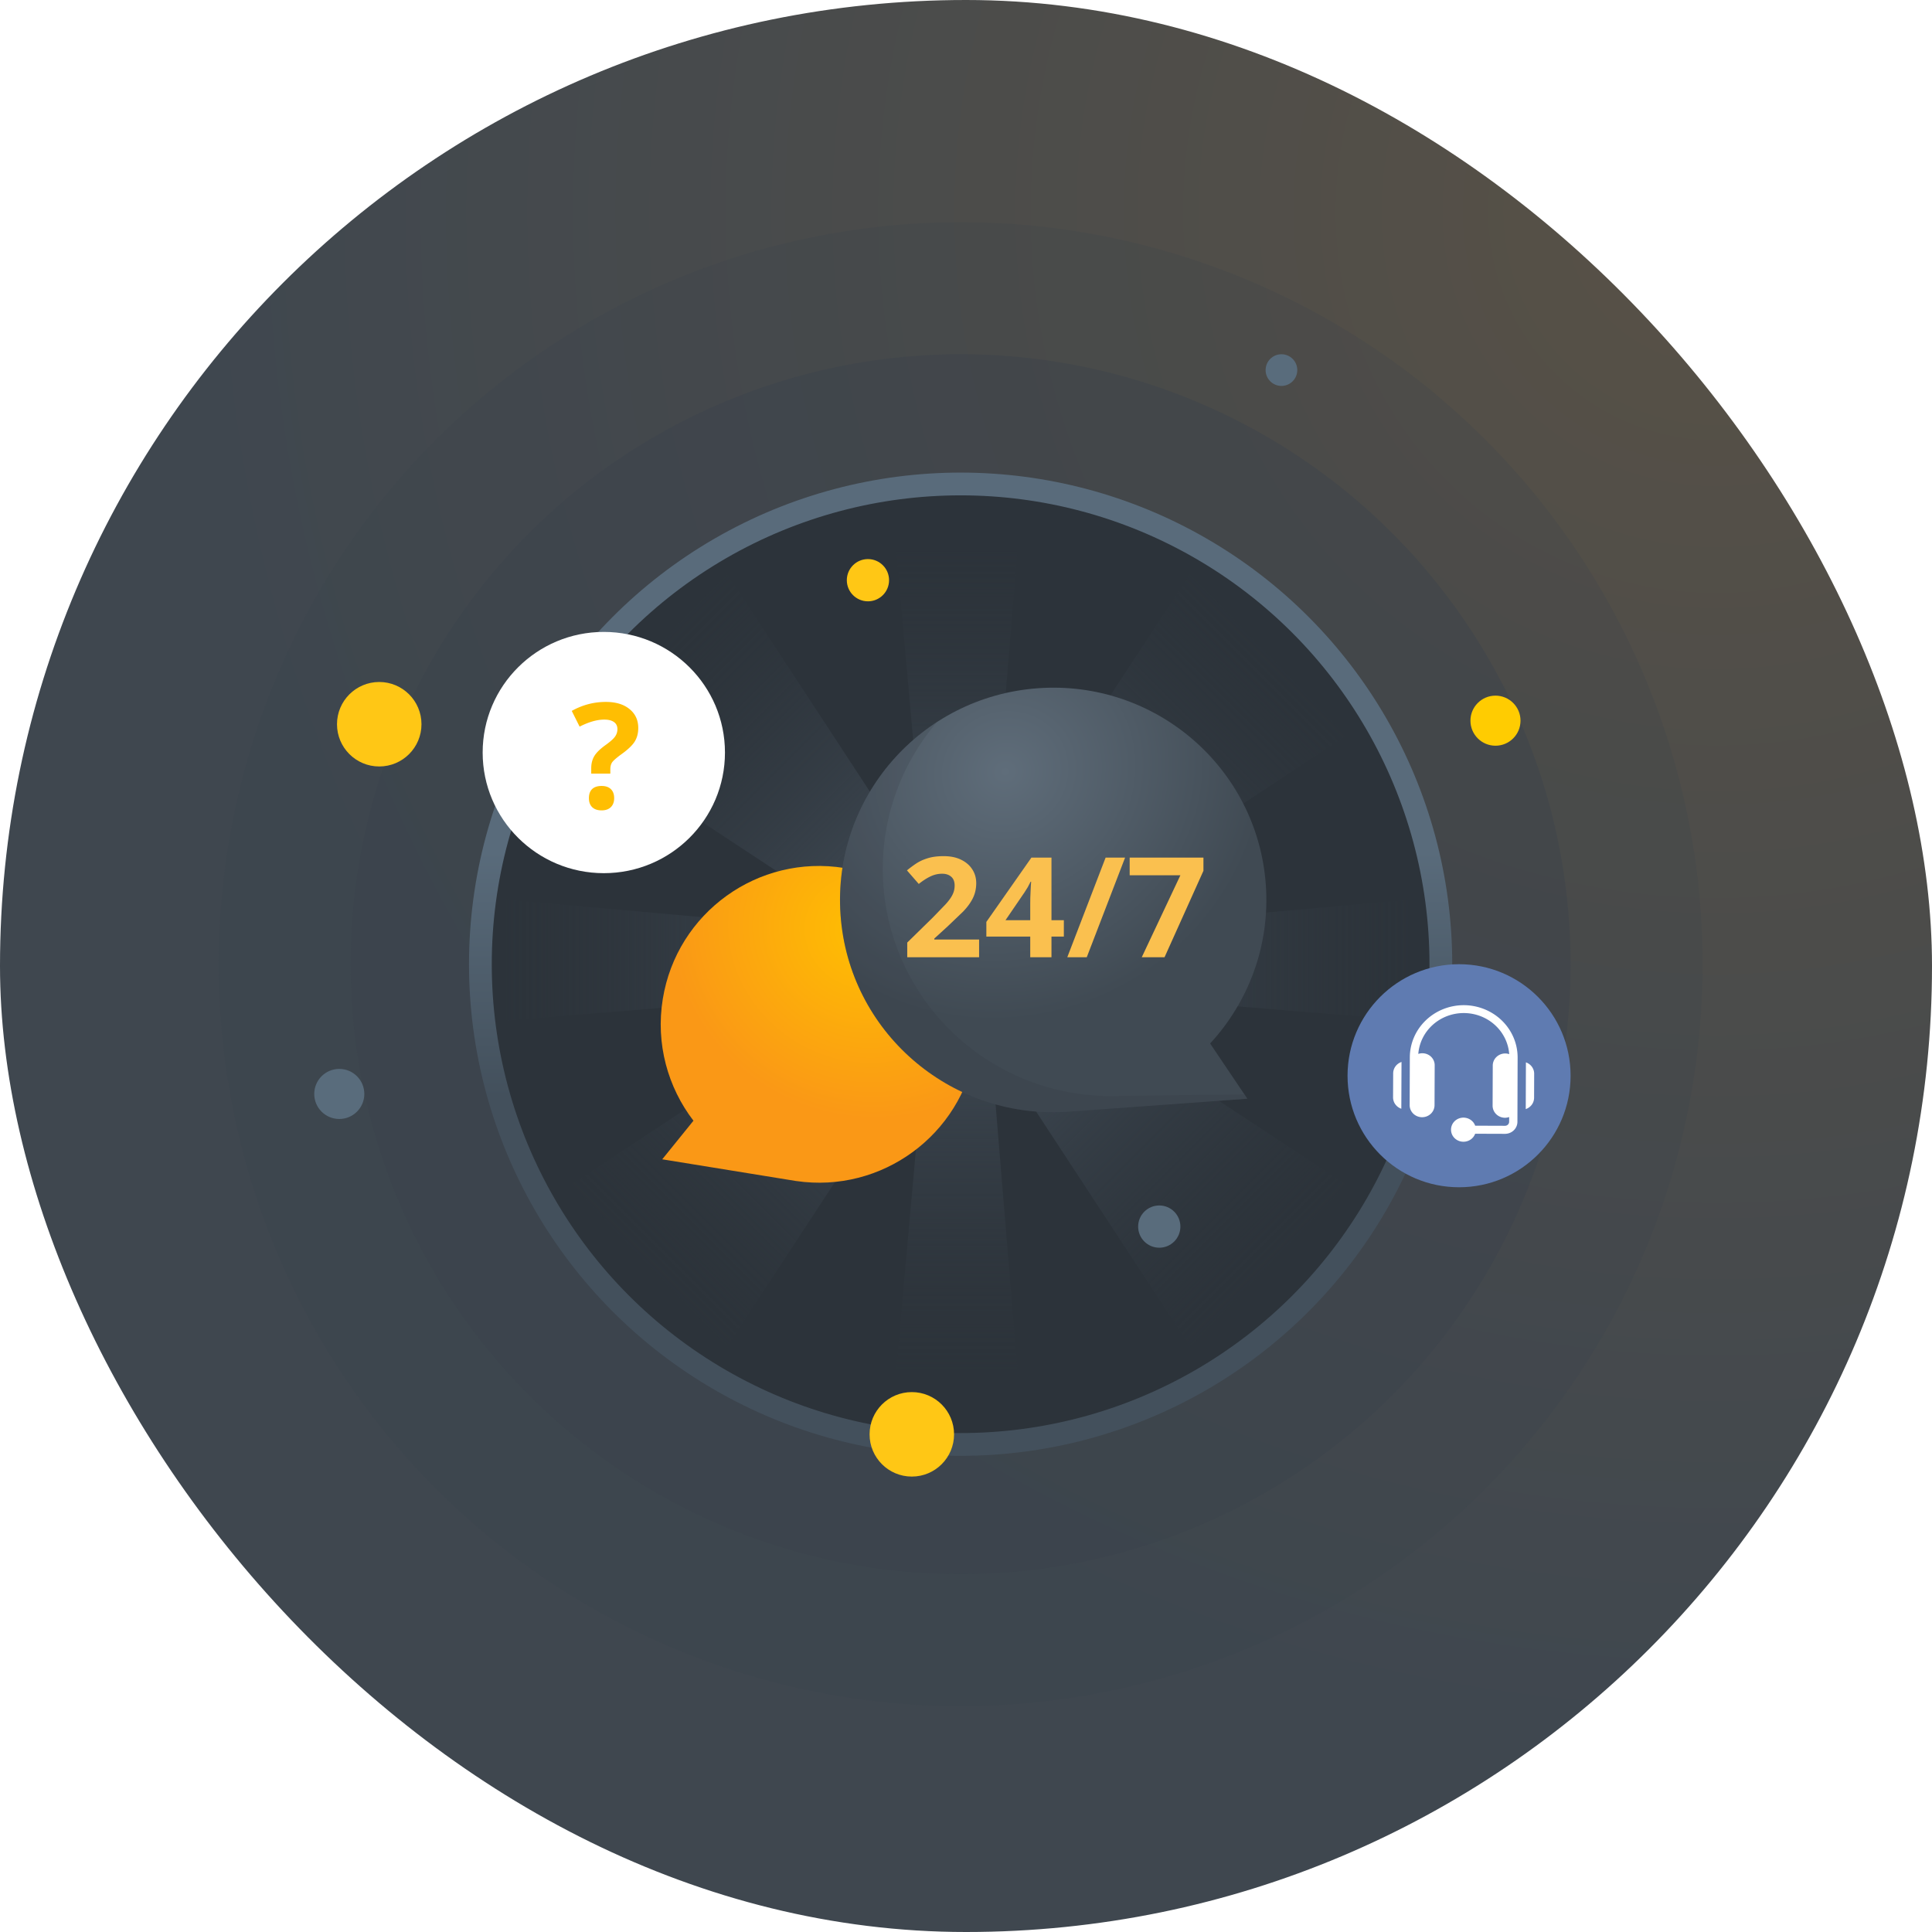 <svg xmlns="http://www.w3.org/2000/svg" xmlns:xlink="http://www.w3.org/1999/xlink" width="539" height="539" fill="none" xmlns:v="https://vecta.io/nano"><style><![CDATA[.B{fill:#fac04f}.C{color-interpolation-filters:sRGB}.D{flood-opacity:0}]]></style><rect width="539" height="539" rx="269.5" fill="url(#D)"/><g fill="#3a434b"><circle opacity=".2" cx="268" cy="269" r="207"/><circle opacity=".4" cx="268.001" cy="269.001" r="170.172"/></g><circle cx="268" cy="269" r="133.979" fill="#2c333a" stroke="url(#E)" stroke-width="6.35"/><path d="M283.848 153.756h-33.809l10.836 120.865h13.004l9.969-120.865z" fill="url(#F)"/><path d="M393.725 284.763v-33.809L272.86 261.79v13.004l120.865 9.969z" fill="url(#G)"/><path d="M141.007 284.763v-33.809l120.865 10.836v13.004l-120.865 9.969z" fill="url(#H)"/><path d="M375.566 205.271l-43.523-45.247-67.64 103.278 9.141 9.141 102.022-67.172z" fill="url(#I)"/><path d="M159.322 205.271l43.523-45.247 67.64 103.278-9.141 9.141-102.022-67.172z" fill="url(#J)"/><path d="M283.846 381.996h-33.809l10.836-120.865h13.004l9.969 120.865z" fill="url(#K)"/><path d="M375.564 330.481l-43.523 45.247-67.64-103.278 9.141-9.141 102.022 67.172z" fill="url(#L)"/><path d="M159.32 330.481l43.523 45.247 67.64-103.278-9.141-9.141-102.022 67.172z" fill="url(#M)"/><ellipse cx="168.455" cy="209.949" rx="33.799" ry="33.653" fill="#fff"/><path d="M164.943 215.825v-1.482c0-1.283.275-2.398.825-3.347s1.556-1.957 3.019-3.026c1.409-1.002 2.335-1.817 2.777-2.445a3.49 3.49 0 0 0 .685-2.104c0-.868-.322-1.53-.966-1.984s-1.543-.681-2.697-.681c-2.013 0-4.307.654-6.883 1.964l-2.194-4.389c2.992-1.67 6.165-2.505 9.519-2.505 2.764 0 4.958.661 6.582 1.984 1.637 1.323 2.455 3.086 2.455 5.29 0 1.47-.335 2.739-1.006 3.808s-1.946 2.271-3.824 3.607c-1.288.949-2.107 1.67-2.456 2.164-.335.495-.503 1.143-.503 1.944v1.202h-5.333zm-.644 6.854c0-1.122.302-1.971.905-2.545s1.483-.862 2.637-.862c1.114 0 1.972.294 2.576.882.617.588.926 1.429.926 2.525 0 1.055-.309 1.89-.926 2.505-.617.601-1.476.902-2.576.902-1.127 0-1.999-.294-2.616-.882-.618-.601-.926-1.443-.926-2.525z" fill="#ffbe02"/><circle cx="407.059" cy="300.114" r="31.114" fill="#5f7bb1"/><path d="M408.414 280.43c-3.987-.008-7.816 1.516-10.645 4.238s-4.429 6.421-4.448 10.284l-.046 13.449c.021.876.394 1.71 1.04 2.324a3.53 3.53 0 0 0 2.419.962c.905.002 1.775-.337 2.425-.947a3.31 3.31 0 0 0 1.055-2.318l.042-11.208a3.24 3.24 0 0 0-.369-1.541 3.35 3.35 0 0 0-1.061-1.203c-.448-.312-.967-.516-1.514-.593a3.54 3.54 0 0 0-1.625.151c.238-3.105 1.682-6.007 4.04-8.123s5.457-3.287 8.671-3.278 6.305 1.195 8.652 3.322 3.776 5.037 3.998 8.143c-.356-.123-.73-.186-1.107-.189-.921-.002-1.805.35-2.458.979s-1.021 1.483-1.025 2.375l-.041 11.208c-.002.892.361 1.748 1.01 2.381s1.53.992 2.45.996c.396-.004.787-.073 1.159-.204l-.007 1.328c-.002.296-.125.58-.342.789a1.17 1.17 0 0 1-.818.326l-8.313-.029c-.271-.748-.807-1.38-1.512-1.782a3.56 3.56 0 0 0-2.342-.419c-.807.132-1.54.536-2.069 1.141a3.3 3.3 0 0 0-.012 4.334c.526.608 1.257 1.016 2.064 1.152a3.57 3.57 0 0 0 2.344-.407 3.39 3.39 0 0 0 1.521-1.775l8.31.028c.92.003 1.803-.349 2.456-.977s1.021-1.482 1.024-2.373l.055-17.909c.013-3.864-1.557-7.575-4.366-10.319s-6.626-4.296-10.615-4.316zm17.295 15.957l-.046 13.034c.675-.228 1.261-.654 1.678-1.217a3.3 3.3 0 0 0 .649-1.931l.023-6.723c0-.693-.221-1.369-.634-1.936a3.45 3.45 0 0 0-1.67-1.227zm-37.033 3.03l-.031 6.744a3.28 3.28 0 0 0 .634 1.935c.412.567.995.996 1.669 1.228l.054-13.052c-.675.228-1.261.652-1.677 1.215s-.643 1.237-.649 1.93z" fill="#fff"/><g filter="url(#A)"><path d="M193.462 312.662c-7.147-9.321-10.584-21.454-8.555-33.962 3.908-24.083 26.598-40.439 50.682-36.532s40.439 26.598 36.532 50.681c-3.87 23.854-26.169 40.128-49.996 36.638l.007.006-37.377-6.063 8.707-10.768z" fill="url(#N)"/></g><g filter="url(#B)"><path d="M337.607 291.121c10.698-11.599 16.759-27.392 15.536-44.334-2.356-32.619-30.823-57.144-63.583-54.778s-57.408 30.727-55.053 63.346c2.334 32.309 30.285 56.677 62.651 54.838l-.009.008 50.843-3.672-10.385-15.408z" fill="url(#O)"/></g><path opacity=".2" fill-rule="evenodd" d="M261.391 201.443c-9.593 11.252-15.302 25.872-15.098 41.788.443 34.652 28.748 62.447 63.43 62.536l-.011.007 37.448-.479.832 1.235-50.843 3.671.009-.008c-32.366 1.84-60.317-22.529-62.651-54.838-1.607-22.253 9.354-42.524 26.884-53.912z" fill="#323a42"/><g filter="url(#C)" class="B"><path d="M273.158 267.051h-20.051v-4.089l7.2-7.054 3.492-3.612c.89-.977 1.53-1.864 1.923-2.662a5.6 5.6 0 0 0 .608-2.567c0-1.103-.32-1.927-.961-2.472-.628-.558-1.472-.837-2.531-.837-1.112 0-2.191.247-3.237.742s-2.139 1.198-3.277 2.11l-3.296-3.784c.824-.684 1.694-1.33 2.61-1.939.928-.608 2.001-1.096 3.217-1.464 1.23-.38 2.701-.57 4.414-.57 1.884 0 3.499.329 4.846.988 1.361.659 2.407 1.559 3.139 2.7.733 1.128 1.099 2.409 1.099 3.841 0 1.534-.314 2.935-.942 4.202s-1.543 2.523-2.746 3.765l-4.316 4.126-3.689 3.366v.266h12.498v4.944z"/><path d="M296.799 261.289h-3.453v5.762h-5.925v-5.762h-12.243v-4.088l12.576-17.949h5.592v17.474h3.453v4.563zm-9.378-4.563v-4.716l.019-1.578.079-1.825.078-1.616.079-1.008h-.157l-.785 1.521-.961 1.521-5.258 7.701h6.906z"/><path d="M313.887 239.252l-10.693 27.799h-5.434l10.692-27.799h5.435z"/><path d="M318.536 267.051l10.771-22.855h-14.145v-4.944h20.58v3.689l-10.849 24.11h-6.357z"/></g><circle cx="94.654" cy="305.195" r="6.985" fill="#596c7c"/><circle cx="417.217" cy="201.059" r="6.985" fill="#ffcc01"/><g fill="#ffc715"><circle cx="254.384" cy="400.159" r="11.784"/><circle cx="105.802" cy="202.049" r="11.784"/><circle cx="242.143" cy="161.868" r="5.892"/></g><g fill="#596c7c"><circle cx="357.505" cy="103.249" r="4.419"/><circle cx="323.419" cy="342.2" r="5.892"/></g><defs><filter id="A" x="184.331" y="241.591" width="88.366" height="88.367" filterUnits="userSpaceOnUse" class="C"><feFlood class="D"/><feBlend in="SourceGraphic" result="B"/><feColorMatrix in="SourceAlpha" values="0 0 0 0 0 0 0 0 0 0 0 0 0 0 0 0 0 0 127 0" result="C"/><feOffset/><feGaussianBlur stdDeviation="15.979"/><feComposite in2="C" operator="arithmetic" k2="-1" k3="1"/><feColorMatrix values="0 0 0 0 0.938 0 0 0 0 0.877 0 0 0 0 0.723 0 0 0 1 0"/><feBlend in2="B"/></filter><filter id="B" x="234.352" y="191.852" width="118.947" height="118.439" filterUnits="userSpaceOnUse" class="C"><feFlood class="D"/><feBlend in="SourceGraphic" result="B"/><feColorMatrix in="SourceAlpha" values="0 0 0 0 0 0 0 0 0 0 0 0 0 0 0 0 0 0 127 0" result="C"/><feOffset/><feGaussianBlur stdDeviation="15.979"/><feComposite in2="C" operator="arithmetic" k2="-1" k3="1"/><feColorMatrix values="0 0 0 0 0.349 0 0 0 0 0.424 0 0 0 0 0.486 0 0 0 1 0"/><feBlend in2="B"/></filter><filter id="C" x="245.509" y="231.333" width="97.753" height="43.237" filterUnits="userSpaceOnUse" class="C"><feFlood result="A" class="D"/><feColorMatrix in="SourceAlpha" values="0 0 0 0 0 0 0 0 0 0 0 0 0 0 0 0 0 0 127 0" result="B"/><feOffset/><feGaussianBlur stdDeviation="3.76"/><feComposite in2="B" operator="out"/><feColorMatrix values="0 0 0 0 0.364 0 0 0 0 0.424 0 0 0 0 0.475 0 0 0 1 0"/><feBlend in2="A"/><feBlend in="SourceGraphic" result="D"/><feColorMatrix in="SourceAlpha" values="0 0 0 0 0 0 0 0 0 0 0 0 0 0 0 0 0 0 127 0" result="B"/><feOffset/><feGaussianBlur stdDeviation="1.442"/><feComposite in2="B" operator="arithmetic" k2="-1" k3="1"/><feColorMatrix values="0 0 0 0 1 0 0 0 0 0.896 0 0 0 0 0.567 0 0 0 1 0"/><feBlend in2="D"/></filter><radialGradient id="D" cx="0" cy="0" r="1" gradientTransform="translate(476.5 64) rotate(133.603) scale(594.5)" xlink:href="#P"><stop stop-color="#585146"/><stop offset=".703" stop-color="#3f474f"/></radialGradient><linearGradient id="E" x1="268" y1="138.196" x2="268" y2="399.804" xlink:href="#P"><stop offset=".38" stop-color="#596b7b"/><stop offset=".641" stop-color="#43505c"/></linearGradient><linearGradient id="F" x1="266.943" y1="145.311" x2="266.943" y2="274.621" xlink:href="#P"><stop stop-color="#2c333a" stop-opacity="0"/><stop offset=".786" stop-color="#3e4852"/></linearGradient><linearGradient id="G" x1="402.169" y1="267.859" x2="272.86" y2="267.858" xlink:href="#P"><stop stop-color="#2c333a" stop-opacity="0"/><stop offset=".786" stop-color="#3e4852"/></linearGradient><linearGradient id="H" x1="132.562" y1="267.859" x2="261.872" y2="267.858" xlink:href="#P"><stop stop-color="#2c333a" stop-opacity="0"/><stop offset=".786" stop-color="#3e4852"/></linearGradient><linearGradient id="I" x1="360.206" y1="176.245" x2="268.776" y2="267.675" xlink:href="#P"><stop stop-color="#2c333a" stop-opacity="0"/><stop offset=".786" stop-color="#3e4852"/></linearGradient><linearGradient id="J" x1="174.682" y1="176.245" x2="266.112" y2="267.675" xlink:href="#P"><stop stop-color="#2c333a" stop-opacity="0"/><stop offset=".786" stop-color="#3e4852"/></linearGradient><linearGradient id="K" x1="266.942" y1="390.441" x2="266.941" y2="261.131" xlink:href="#P"><stop stop-color="#2c333a" stop-opacity="0"/><stop offset=".786" stop-color="#3e4852"/></linearGradient><linearGradient id="L" x1="360.204" y1="359.507" x2="268.774" y2="268.077" xlink:href="#P"><stop stop-color="#2c333a" stop-opacity="0"/><stop offset=".786" stop-color="#3e4852"/></linearGradient><linearGradient id="M" x1="174.68" y1="359.507" x2="266.11" y2="268.077" xlink:href="#P"><stop stop-color="#2c333a" stop-opacity="0"/><stop offset=".786" stop-color="#3e4852"/></linearGradient><radialGradient id="N" cx="0" cy="0" r="1" gradientTransform="translate(240.753 260.055) rotate(120.786) scale(51.274 54.709)" xlink:href="#P"><stop stop-color="#ffbe02"/><stop offset="1" stop-color="#fa9816"/></radialGradient><radialGradient id="O" cx="0" cy="0" r="1" gradientTransform="translate(280.494 215.281) rotate(64.213) scale(68.769 73.608)" xlink:href="#P"><stop stop-color="#5f6d7a"/><stop offset="1" stop-color="#404a53"/></radialGradient><linearGradient id="P" gradientUnits="userSpaceOnUse"/></defs></svg>